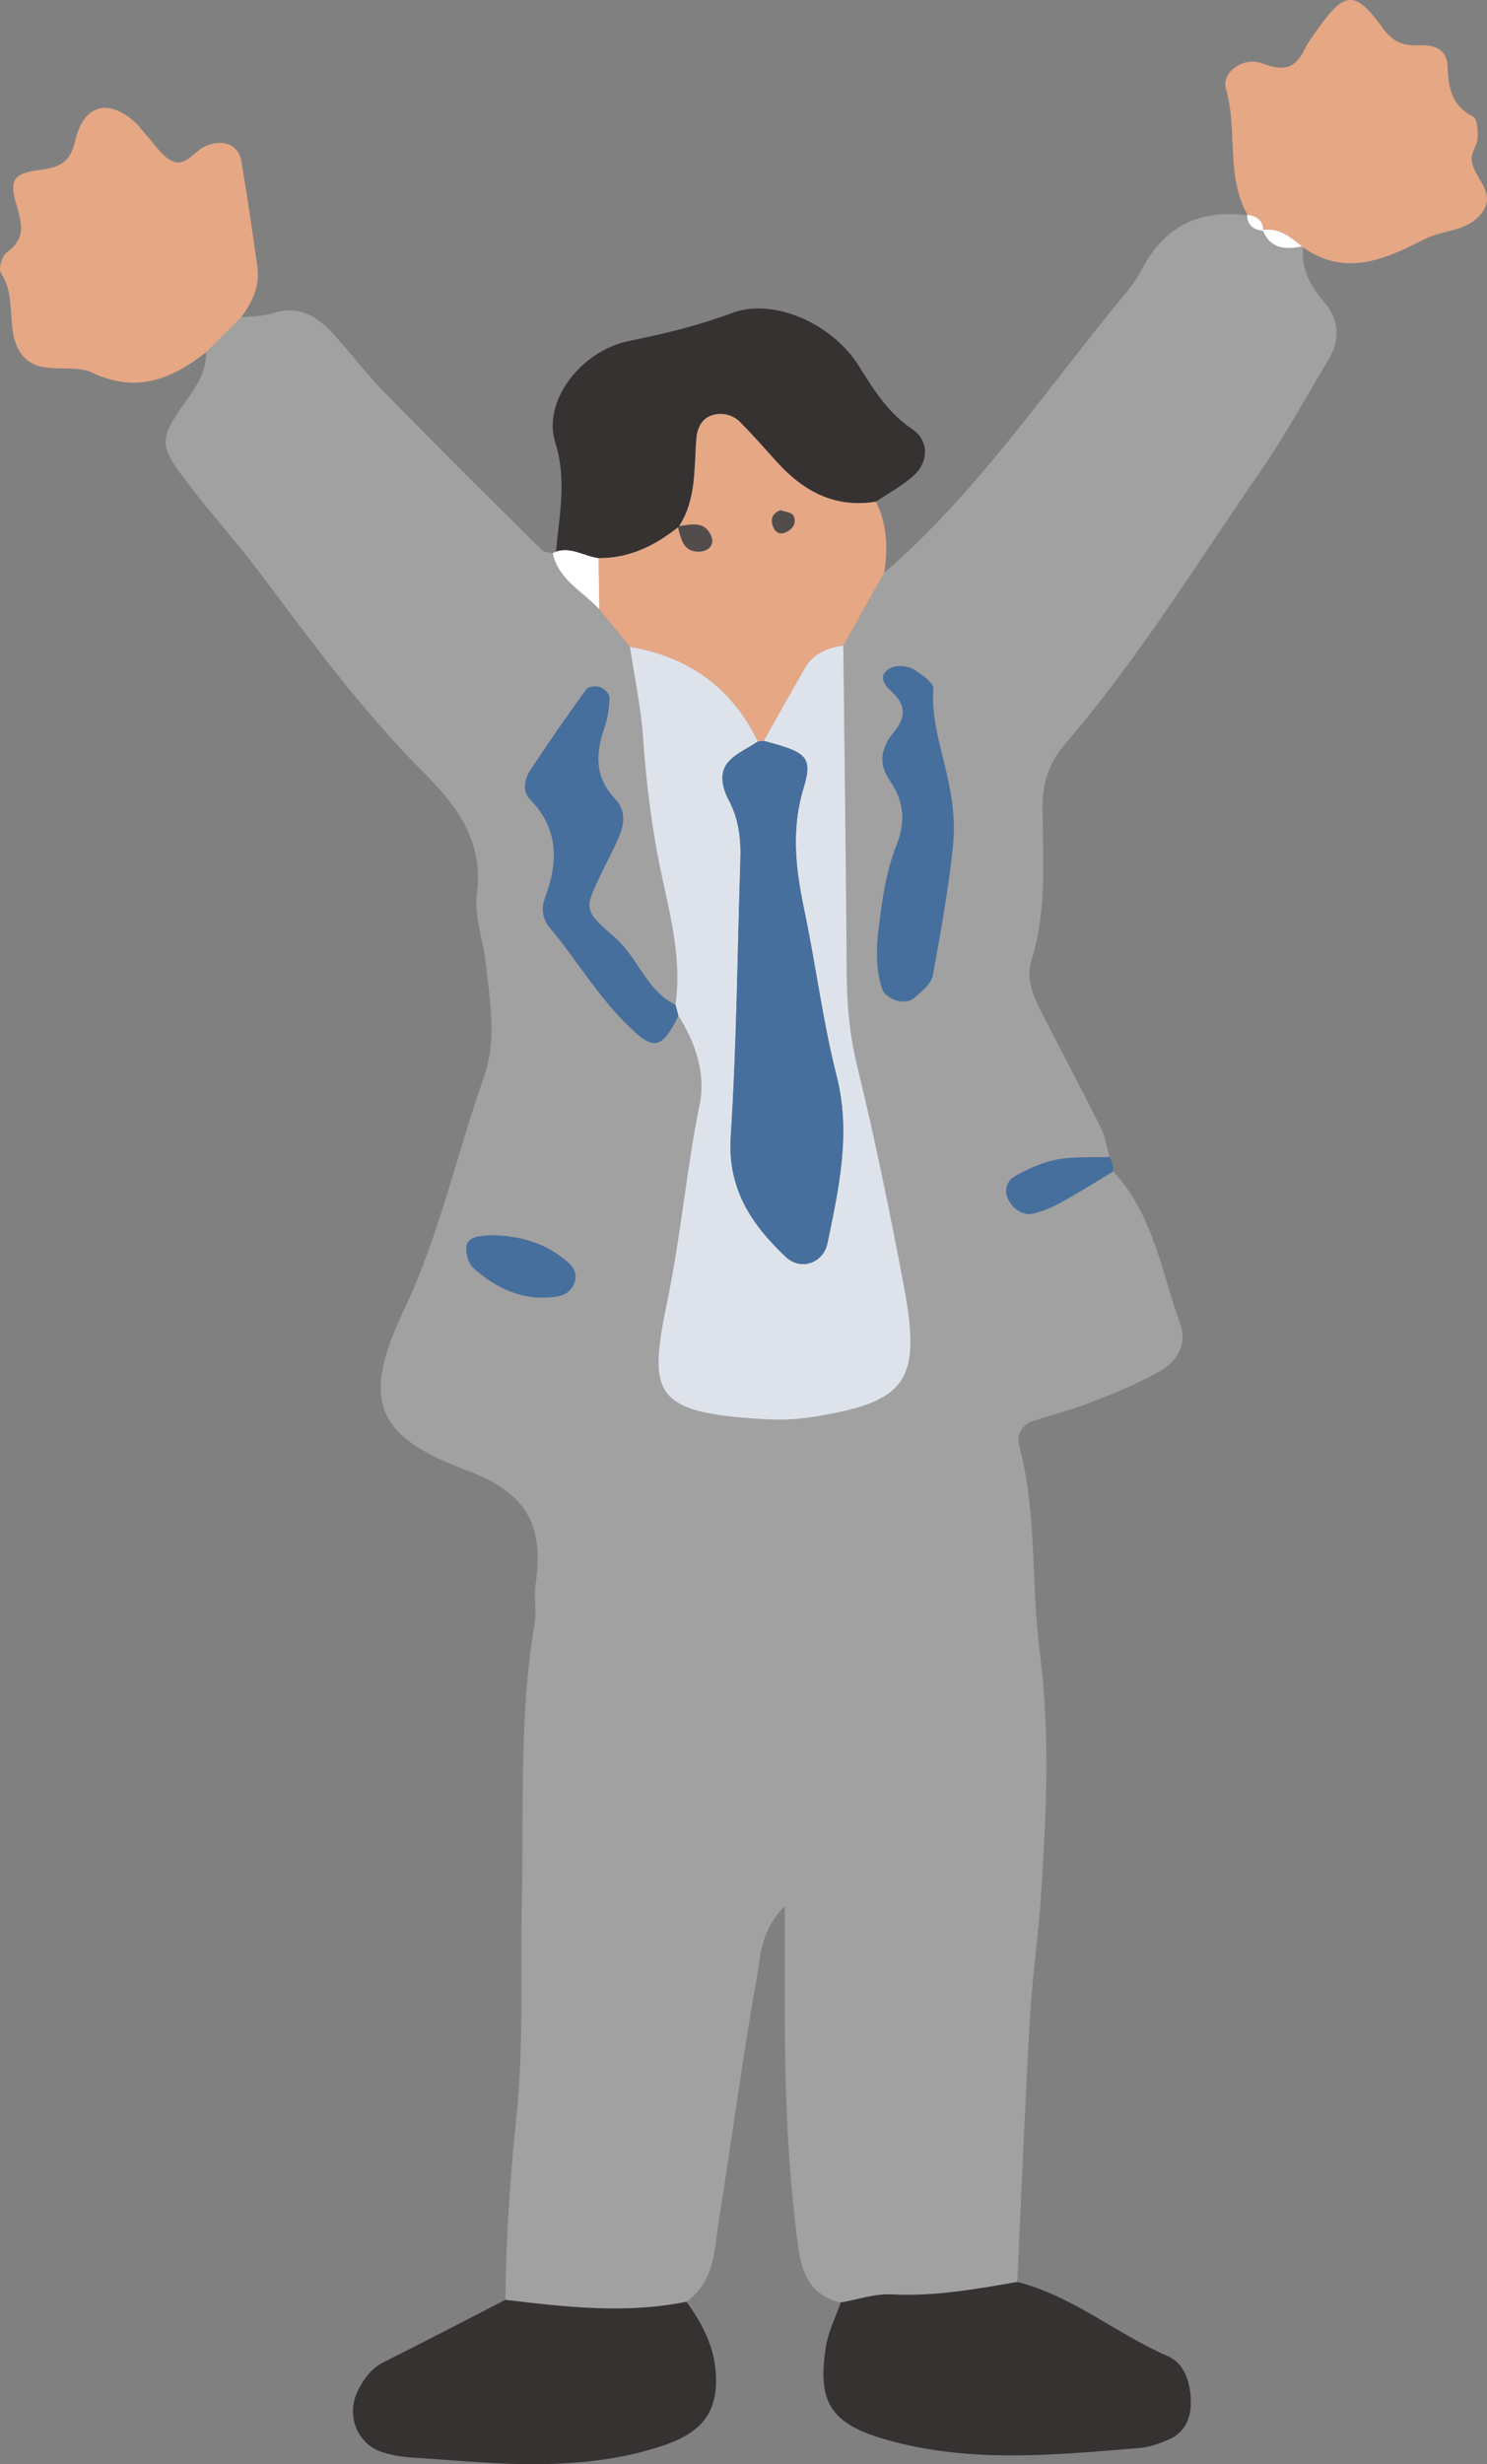 <?xml version="1.0" encoding="UTF-8"?><svg id="b" xmlns="http://www.w3.org/2000/svg" width="32.599mm" height="53.988mm" viewBox="0 0 92.407 153.037"><rect x="0" y="0" width="92.407" height="153.037" fill="#808080" stroke="none"/><g id="c"><path d="M14.991,19.706c.634-.072,1.304-.037,1.894-.238,1.629-.554,2.804.147,3.827,1.268,1.075,1.178,2.035,2.465,3.149,3.602,3.231,3.299,6.509,6.553,9.792,9.802.192.19.587.176.887.256,0,0-.191-.051-.191-.051.344,1.679,1.876,2.375,2.894,3.496.634.776,1.268,1.552,1.902,2.328.282,1.888.684,3.768.816,5.667.165,2.39.436,4.739.871,7.106.571,3.113,1.605,6.207,1.141,9.456-1.824-.884-2.328-2.946-3.79-4.201-1.946-1.669-1.852-1.782-.871-3.837.341-.716.707-1.42,1.042-2.139.423-.907.624-1.82-.162-2.647-1.272-1.337-1.17-2.834-.615-4.434.202-.581.282-1.224.295-1.84.004-.214-.328-.54-.572-.624-.252-.086-.734-.048-.858.123-1.202,1.66-2.377,3.342-3.497,5.058-.348.533-.502,1.279-.011,1.78,1.81,1.849,1.768,3.922.929,6.151-.236.628-.151,1.276.28,1.793,1.826,2.188,3.251,4.705,5.424,6.609,1.137.997,1.666.776,2.591-1.096,1.09,1.647,1.687,3.692,1.335,5.403-.833,4.052-1.174,8.171-2.008,12.21-1.209,5.85-.989,7.037,6.016,7.427.949.053,1.923.031,2.86-.114,6.004-.928,6.937-2.204,5.796-8.227-.857-4.524-1.775-9.042-2.87-13.513-.462-1.886-.653-3.736-.666-5.652-.047-6.849-.139-13.698-.214-20.547.846-1.499,1.692-2.999,2.538-4.498,5.691-4.922,9.89-11.133,14.61-16.894.502-.613,1.031-1.233,1.39-1.93,1.404-2.723,3.616-3.785,6.602-3.378,0,0-.05-.053-.05-.053.017.661.394.957,1.018,1.001l-.058-.042c.486,1.159,1.412,1.244,2.468,1.01l.056.072c-.147,1.379.502,2.441,1.34,3.442.931,1.112.956,2.317.231,3.531-1.383,2.316-2.683,4.691-4.212,6.907-3.963,5.746-7.631,11.708-12.2,17.018-.99,1.151-1.37,2.439-1.355,3.94.031,3.166.274,6.345-.689,9.453-.405,1.307.256,2.486.837,3.621,1.157,2.261,2.354,4.502,3.485,6.776.274.551.359,1.197.531,1.799-1.087.038-2.195-.041-3.254.151-.889.162-1.759.569-2.565,1.002-.597.321-.788.986-.411,1.589.333.532.88.933,1.562.751.592-.157,1.173-.408,1.71-.705,1.079-.599,2.125-1.258,3.185-1.892,2.506,2.683,3.007,6.255,4.179,9.521.436,1.217-.22,2.273-1.226,2.853-1.365.787-2.849,1.386-4.321,1.965-1.183.466-2.43.767-3.639,1.172-.72.241-1.001.913-.838,1.52,1.134,4.2.728,8.549,1.283,12.813.657,5.052.41,10.19.064,15.286-.172,2.54-.544,5.067-.687,7.608-.306,5.407-.522,10.82-.774,16.23-2.581.447-5.15.91-7.803.772-1.045-.055-2.112.323-3.169.504-1.861-.434-2.42-1.749-2.652-3.507-.628-4.763-.82-9.542-.823-14.336-.001-2.069,0-4.138,0-6.788-1.5,1.531-1.489,3.039-1.715,4.305-.896,5.017-1.555,10.077-2.366,15.11-.298,1.851-.234,3.887-2.029,5.168-3.76.762-7.508.329-11.255-.119.039-3.825.299-7.622.696-11.437.461-4.427.232-8.925.33-13.391.125-5.736-.179-11.49.797-17.19.133-.776-.062-1.607.053-2.389.525-3.571-.415-5.675-4.288-7.113-5.79-2.149-6.505-4.425-3.883-9.97,2.205-4.663,3.269-9.65,4.963-14.451.83-2.354.369-4.736.109-7.105-.156-1.422-.724-2.876-.547-4.243.423-3.257-1.157-5.403-3.274-7.529-3.719-3.733-6.868-7.956-10.016-12.174-1.523-2.041-3.241-3.937-4.78-5.967-1.697-2.239-1.696-2.604.017-4.993.672-.937,1.244-1.841,1.232-3.011.72-.715,1.448-1.439,2.177-2.164ZM59.225,52.457c.356-3.847-1.455-6.597-1.225-9.658.03-.397-.764-.96-1.285-1.257-.355-.202-.977-.239-1.34-.063-.891.431-.412,1.082.036,1.479.914.81.874,1.615.168,2.47-.792.959-1.044,1.938-.29,3.034.873,1.27,1.02,2.542.42,4.041-.525,1.311-.788,2.754-.979,4.164-.212,1.562-.425,3.157.08,4.722.217.674,1.432,1.08,1.99.595.463-.402,1.072-.887,1.169-1.417.543-2.959,1.054-5.934,1.256-8.11ZM30.469,76.713c-.158.013-.316.027-.474.04-.5.04-.999.225-1.018.751-.014.418.146.984.441,1.246,1.479,1.312,3.174,2.098,5.231,1.759.513-.084.853-.359,1.04-.834.207-.523-.029-.957-.385-1.272-1.375-1.215-3.029-1.681-4.835-1.69Z" fill="#a1a1a2"/><path d="M34.54,34.397c.186-2.304.721-4.507-.038-6.929-.798-2.545,1.586-5.68,4.597-6.294,2.187-.446,4.293-.948,6.396-1.738,2.538-.953,6.196.627,7.859,3.266.943,1.497,1.809,2.92,3.33,3.946,1.058.713,1.039,2.022.101,2.881-.697.638-1.564,1.092-2.354,1.626-2.587.429-4.548-.674-6.21-2.525-.73-.813-1.452-1.634-2.22-2.409-.467-.472-1.124-.621-1.735-.436-.644.195-.933.784-.988,1.44-.156,1.856.009,3.774-1.072,5.447l-.07.074c-1.446,1.153-3.039,1.929-4.938,1.918-.947-.122-1.831-.813-2.848-.319l.191.051Z" fill="#353231"/><path d="M52.245,142.998c1.057-.181,2.124-.558,3.169-.504,2.653.139,5.222-.325,7.803-.772,3.444.867,6.16,3.223,9.358,4.608,1.072.464,1.419,1.697,1.427,2.852.007.996-.368,1.891-1.357,2.32-.577.251-1.203.477-1.823.529-5.222.433-10.448.957-15.617-.479-3.543-.985-4.456-2.287-3.871-5.86.151-.923.599-1.798.911-2.695Z" fill="#353231"/><path d="M14.991,19.706c-.729.725-1.457,1.449-2.177,2.164-2.119,1.669-4.322,2.575-7.065,1.283-1.387-.654-3.397.302-4.453-1.213-.993-1.423-.196-3.439-1.239-4.977-.169-.249.063-1.068.357-1.28,1.144-.823.99-1.69.627-2.894-.487-1.616-.221-2.02,1.423-2.235,1.271-.167,1.893-.443,2.22-1.852.523-2.253,2.11-2.601,3.757-1.062.231.216.406.492.624.724.542.574.997,1.356,1.666,1.652.801.355,1.34-.627,2.034-.938,1.083-.485,2.065-.088,2.236.929.367,2.191.693,4.39.997,6.592.163,1.179-.332,2.182-1.007,3.108Z" fill="#e6a785"/><path d="M31.405,142.833c3.747.448,7.495.881,11.255.119.945,1.298,1.688,2.696,1.813,4.322.187,2.428-.74,3.751-3.237,4.599-2.428.825-4.974,1.117-7.505,1.159-2.69.045-5.387-.234-8.079-.403-.63-.04-1.273-.14-1.872-.329-1.602-.506-2.312-2.342-1.518-3.879.364-.704.809-1.333,1.573-1.715,2.535-1.268,5.048-2.579,7.569-3.874Z" fill="#353231"/><path d="M80.981,15.371s-.056-.072-.056-.072c-.734-.554-1.43-1.199-2.468-1.01,0,0,.058.042.058.042-.018-.66-.429-.922-1.018-1.001,0,0,.05.053.05.053-1.404-2.448-.606-5.281-1.365-7.862-.294-.999,1.055-2.04,2.264-1.579,1.332.508,2.052.321,2.639-.899.204-.425.498-.809.772-1.197,1.696-2.399,2.348-2.487,4.063-.114.685.948,1.367,1.13,2.361,1.081.87-.043,1.639.29,1.672,1.247.047,1.335.216,2.483,1.582,3.177.262.133.316.864.294,1.311-.022.452-.393.899-.375,1.338.048,1.165,1.706,2.087.538,3.454-.898,1.052-2.317.932-3.434,1.499-2.444,1.242-4.909,2.398-7.577.53Z" fill="#e6a785"/><path d="M37.197,34.665c1.899.011,3.491-.765,4.938-1.916.197.76.358,1.592,1.406,1.501.511-.044.872-.427.652-.96-.392-.949-1.227-.718-1.988-.617,1.082-1.674.917-3.591,1.072-5.447.055-.657.344-1.246.988-1.44.611-.185,1.268-.035,1.735.436.768.775,1.491,1.596,2.22,2.409,1.662,1.85,3.624,2.953,6.21,2.525.709,1.408.753,2.893.519,4.421-.852,1.509-1.698,3.008-2.542,4.509-.975.15-1.855.48-2.378,1.388-.868,1.507-1.715,3.024-2.572,4.537l-.36.04c-1.619-3.355-4.313-5.257-7.953-5.882-.634-.776-1.268-1.552-1.902-2.329-.016-1.059-.031-2.117-.046-3.176ZM48.511,31.687c-.512.189-.656.545-.462,1.036.142.358.421.49.773.337.459-.2.706-.594.478-1.046-.098-.194-.52-.224-.789-.326Z" fill="#e6a785"/><path d="M69.176,72.755c-1.06.634-2.106,1.293-3.185,1.892-.537.298-1.118.548-1.71.705-.682.181-1.23-.219-1.562-.751-.377-.603-.186-1.268.411-1.589.806-.433,1.676-.84,2.565-1.002,1.059-.192,2.167-.113,3.254-.151.163.276.239.575.228.895Z" fill="#466f9d"/><path d="M39.146,40.169c3.64.625,6.334,2.527,7.95,5.882-.651.443-1.453.769-1.909,1.36-.503.653-.287,1.552.097,2.273.624,1.172.769,2.41.727,3.704-.187,5.731-.227,11.471-.6,17.19-.211,3.243,1.284,5.467,3.42,7.482.926.874,2.333.401,2.593-.863.704-3.425,1.473-6.812.564-10.385-.862-3.386-1.291-6.88-2.01-10.305-.529-2.521-.827-4.963-.052-7.531.599-1.986.227-2.253-2.468-2.965.856-1.513,1.704-3.031,2.572-4.537.523-.908,1.403-1.238,2.378-1.388.074,6.848.166,13.696.213,20.545.013,1.916.204,3.766.666,5.652,1.095,4.471,2.013,8.989,2.87,13.513,1.141,6.023.208,7.299-5.796,8.227-.938.145-1.911.167-2.86.114-7.006-.39-7.226-1.577-6.016-7.427.835-4.039,1.176-8.158,2.008-12.21.352-1.712-.246-3.756-1.336-5.403-.055-.234-.116-.467-.183-.698.464-3.25-.569-6.343-1.141-9.456-.434-2.367-.706-4.716-.871-7.106-.131-1.899-.534-3.778-.816-5.667Z" fill="#dee3eb"/><path d="M41.973,62.399c.067.231.128.464.183.698-.924,1.87-1.453,2.092-2.59,1.095-2.172-1.904-3.597-4.421-5.424-6.609-.432-.517-.516-1.165-.28-1.793.838-2.23.881-4.303-.929-6.151-.49-.501-.337-1.247.011-1.78,1.12-1.716,2.295-3.398,3.497-5.058.123-.171.606-.209.858-.123.244.083.576.41.572.624-.013.617-.093,1.259-.295,1.84-.555,1.6-.657,3.097.615,4.434.786.827.585,1.74.162,2.647-.335.719-.701,1.423-1.042,2.139-.981,2.055-1.074,2.168.871,3.837,1.463,1.254,1.966,3.317,3.79,4.201Z" fill="#466f9d"/><path d="M59.225,52.457c-.202,2.176-.713,5.151-1.256,8.11-.097.53-.706,1.015-1.169,1.417-.559.485-1.773.079-1.99-.595-.505-1.565-.292-3.16-.08-4.722.191-1.41.455-2.853.979-4.164.6-1.5.453-2.772-.42-4.041-.754-1.096-.502-2.075.29-3.034.706-.855.746-1.66-.168-2.47-.448-.397-.927-1.048-.036-1.479.364-.176.986-.139,1.34.063.52.297,1.315.86,1.285,1.257-.23,3.06,1.582,5.811,1.225,9.658Z" fill="#466f9d"/><path d="M30.468,76.713c1.806.009,3.46.475,4.835,1.69.356.315.591.749.385,1.272-.187.474-.527.749-1.04.834-2.056.338-3.751-.447-5.231-1.759-.295-.262-.455-.828-.441-1.246.018-.526.517-.711,1.018-.751.158-.013.316-.027.474-.039Z" fill="#466f9d"/><path d="M37.197,34.665c.015,1.058.031,2.116.046,3.176-1.018-1.12-2.55-1.816-2.894-3.495,1.016-.494,1.9.197,2.848.319Z" fill="#fff"/><path d="M78.456,14.29c1.038-.19,1.734.455,2.468,1.01-1.056.234-1.982.149-2.468-1.01Z" fill="#fff"/><path d="M77.496,13.331c.59.079,1,.341,1.018,1.001-.625-.044-1.001-.34-1.018-1.001Z" fill="#fff"/><path d="M42.205,32.673c.761-.101,1.595-.333,1.988.617.22.534-.141.916-.652.96-1.048.091-1.209-.741-1.406-1.501,0-.002.071-.076.071-.076Z" fill="#524d4b"/><path d="M47.458,46.012c2.694.712,3.067.978,2.468,2.965-.774,2.568-.477,5.01.052,7.531.719,3.425,1.148,6.919,2.01,10.305.909,3.572.141,6.96-.564,10.385-.26,1.264-1.667,1.736-2.593.863-2.136-2.014-3.631-4.239-3.42-7.482.372-5.719.412-11.459.6-17.19.042-1.294-.103-2.532-.727-3.704-.384-.721-.6-1.621-.097-2.273.456-.592,1.257-.917,1.909-1.36.002,0,.363-.04.363-.04Z" fill="#466f9d"/><path d="M48.511,31.687c.269.102.691.132.789.326.228.452-.019.846-.478,1.046-.352.154-.631.021-.773-.337-.194-.491-.05-.846.462-1.036Z" fill="#524d4b"/></g></svg>